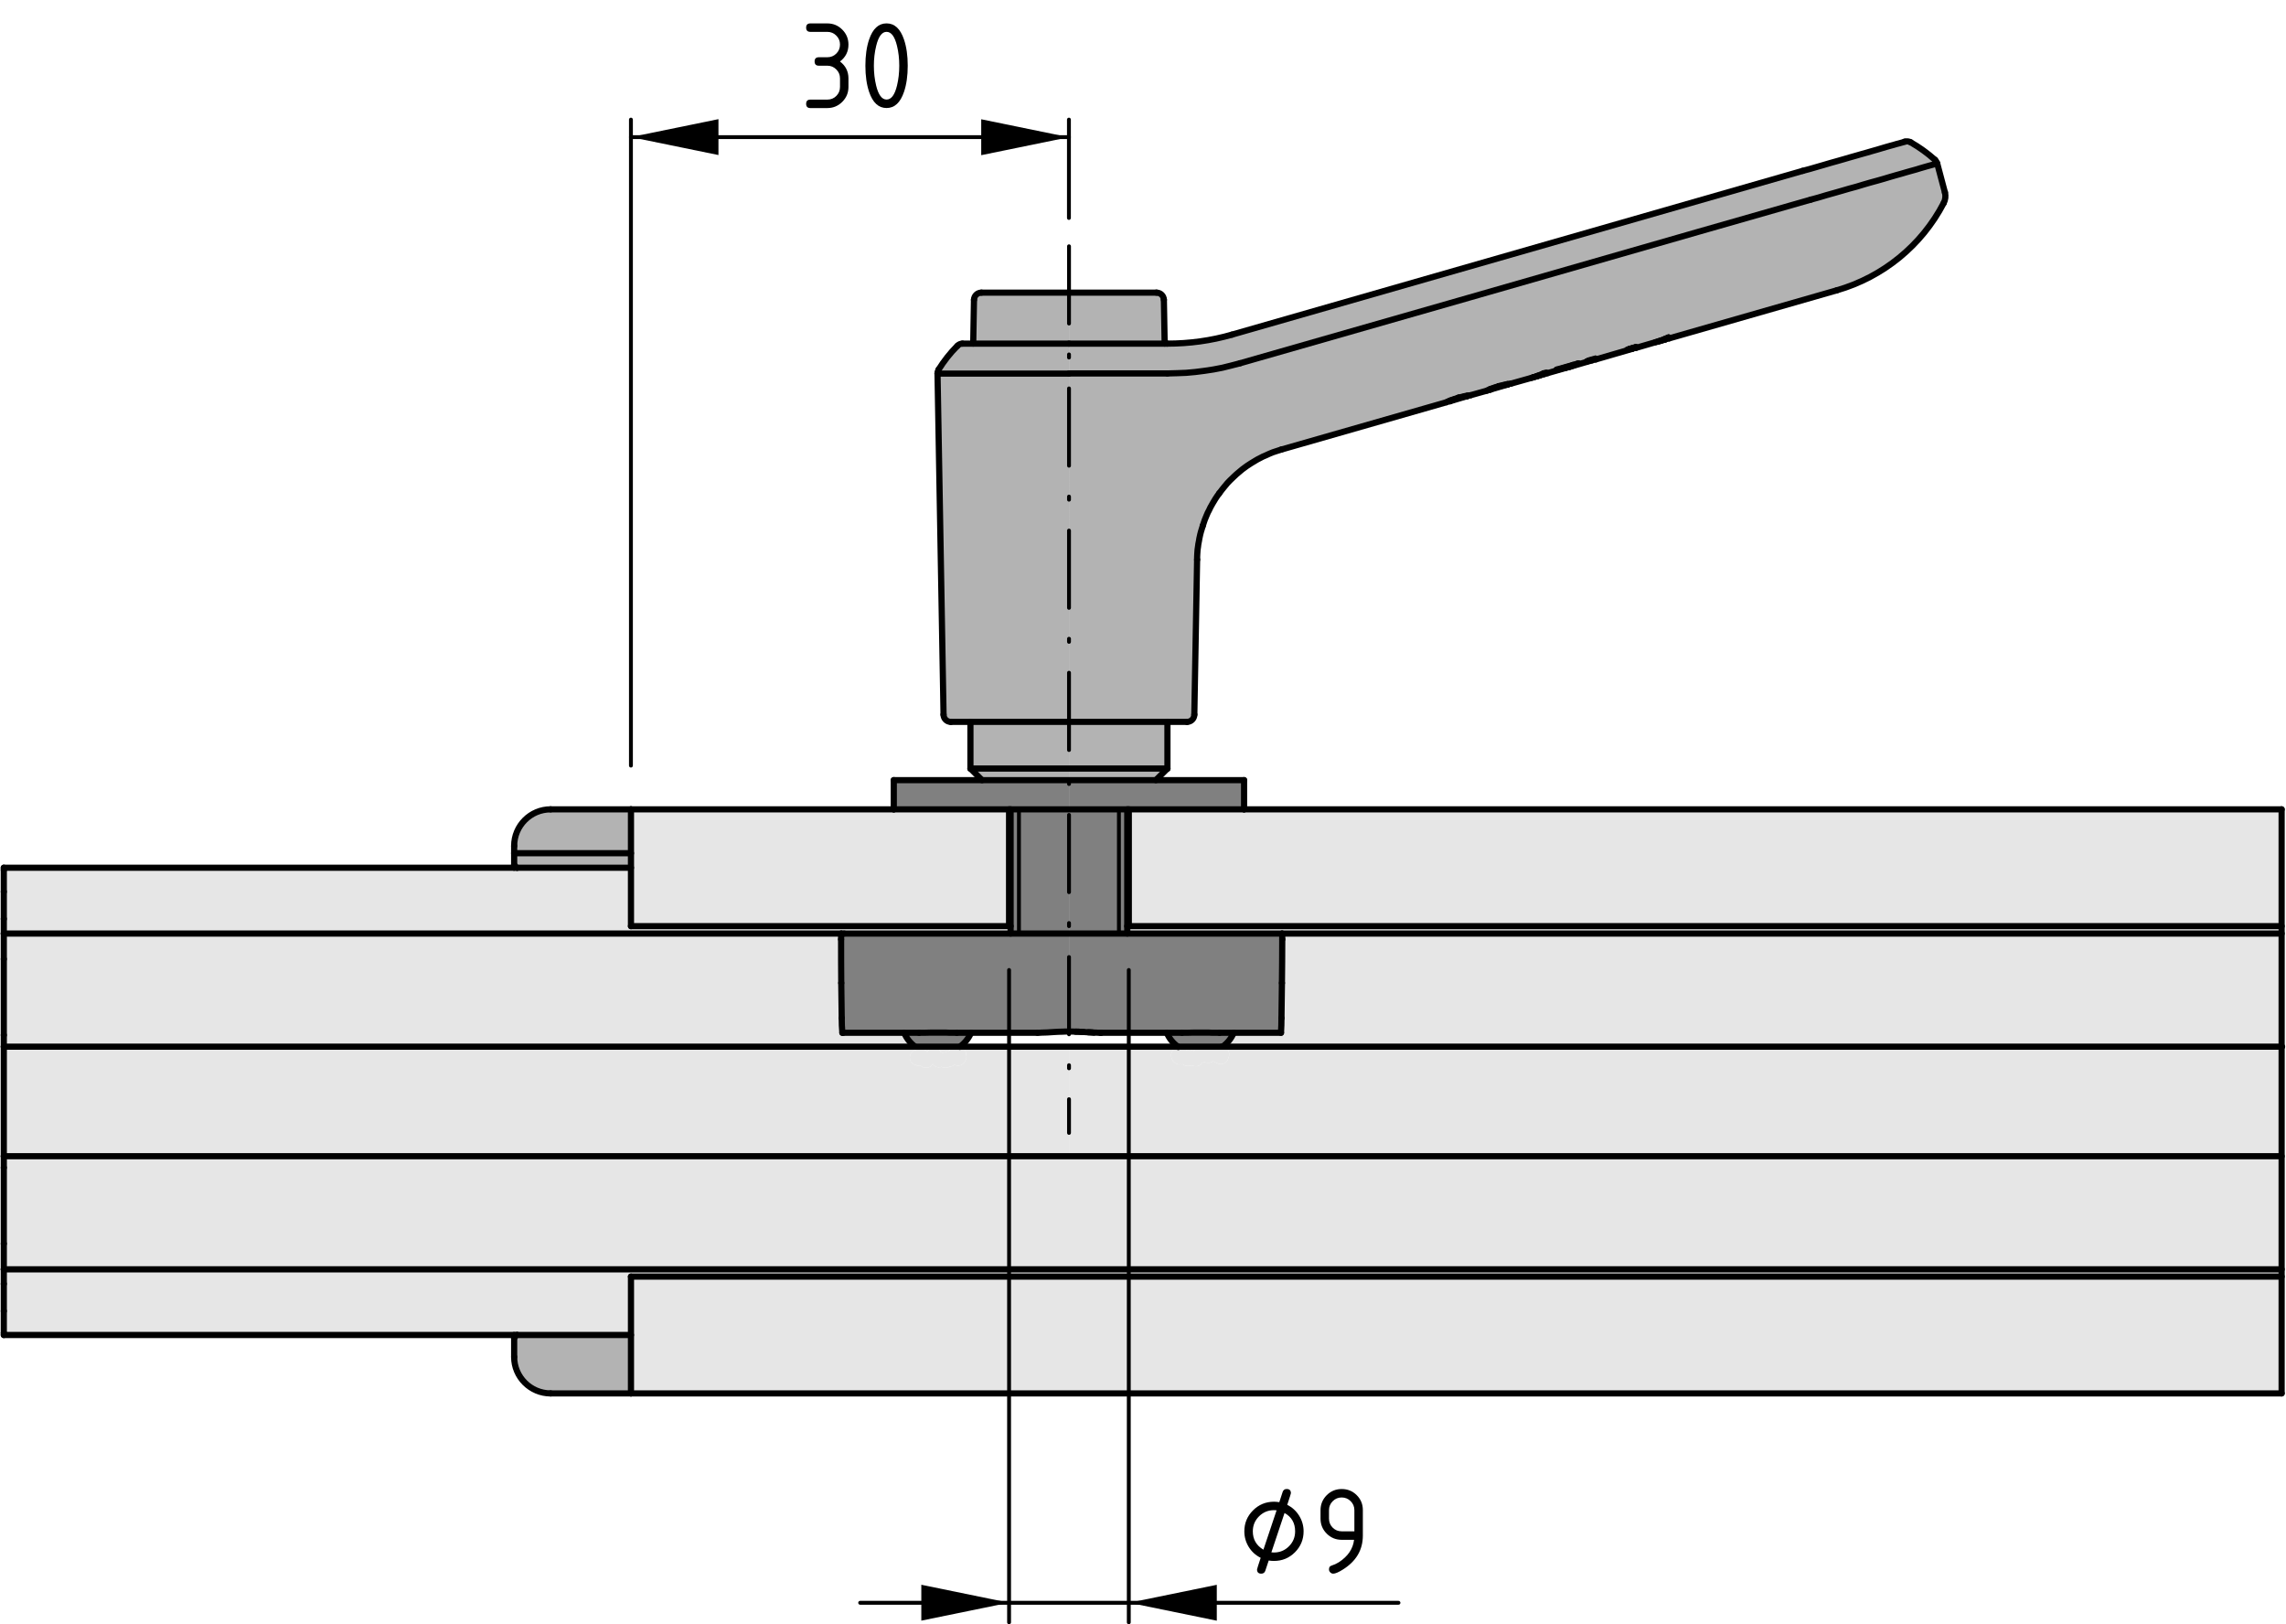 <?xml version="1.0" encoding="utf-8"?>
<!-- Generator: Adobe Illustrator 23.0.2, SVG Export Plug-In . SVG Version: 6.00 Build 0)  -->
<svg version="1.1" id="Ebene_1" xmlns="http://www.w3.org/2000/svg" xmlns:xlink="http://www.w3.org/1999/xlink" x="0px" y="0px"
	 viewBox="0 0 147.949 105.119" style="enable-background:new 0 0 147.949 105.119;" xml:space="preserve">
<style type="text/css">
	.st0{fill:#E6E6E6;}
	.st1{fill:#B3B3B3;}
	.st2{fill:#808080;}
	.st3{fill:none;stroke:#000000;stroke-width:0.4;stroke-linecap:round;stroke-linejoin:round;stroke-miterlimit:10;}
	
		.st4{fill:none;stroke:#000000;stroke-width:0.25;stroke-linecap:round;stroke-linejoin:round;stroke-miterlimit:10;stroke-dasharray:5,2,0.2,2;}
	.st5{fill:none;stroke:#000000;stroke-width:0.25;stroke-linecap:round;stroke-linejoin:round;stroke-miterlimit:10;}
	.st6{enable-background:new    ;}
</style>
<g id="Kontur">
	<g id="ARC_29_">
		<g id="XMLID_1_">
			<g>
				<path class="st0" d="M77.946,68.719c0.07,0.05,0.15,0.06,0.25,0.06
					c0.13,0,0.23-0.04,0.31-0.1c0.06,0.05,0.13,0.07,0.21,0.09
					c0.07,0.06,0.17,0.1,0.3,0.1c0.26,0,0.42-0.17,0.47-0.36
					c0.16-0.29,0.04-0.73-0.36-0.77h0.01h68.53v7.09H69.186v-1.51v-5.58
					h7.02h0.02h0.01c0.01,0.01,0.01,0.01,0.02,0.02
					c-0.12,0.01-0.21,0.07-0.28,0.15c-0.2,0.16-0.23,0.45-0.11,0.67
					c0.02,0.06,0.06,0.11,0.11,0.15c0.01,0.01,0.02,0.02,0.03,0.03
					c0.08,0.08,0.19,0.13,0.33,0.13c0.03,0,0.05-0.01,0.07-0.01
					c0.02,0,0.04,0.01,0.07,0.01s0.04-0.01,0.06-0.01h0.01
					c0.08,0.07,0.18,0.11,0.31,0.11c0.05,0,0.09-0.01,0.13-0.02
					c0.04,0.01,0.08,0.02,0.13,0.02c0.04,0,0.07,0,0.1-0.01h0.01
					c0.06,0.02,0.1,0.03,0.17,0.03c0.19,0,0.32-0.09,0.4-0.22
					C77.856,68.769,77.906,68.749,77.946,68.719z"/>
				<path class="st0" d="M69.186,67.739v5.58v1.51H0.246v-7.09h58.98h0.01
					c0.07,0.06,0.15,0.11,0.23,0.16c-0.03,0-0.07,0.01-0.1,0.02
					c-0.01,0.01-0.03,0.01-0.05,0.01c-0.01,0.01-0.03,0.01-0.04,0.02
					c-0.52,0.09-0.53,0.91,0.01,0.98c0.01,0,0.01,0.01,0.02,0.01
					c0.06,0.04,0.14,0.05,0.23,0.05c0.01,0.01,0.03,0,0.04,0
					c0.01,0,0.01,0,0.02,0c0.01,0.01,0.03,0.02,0.04,0.02
					c0.08,0.06,0.17,0.1,0.3,0.1c0.22,0,0.36-0.12,0.43-0.27
					c0.08,0.14,0.2,0.24,0.4,0.24c0.06,0,0.12-0.01,0.17-0.03
					c0.07,0.04,0.15,0.06,0.25,0.06c0.11,0,0.2-0.02,0.27-0.08h0.01
					c0.13,0,0.23-0.05,0.3-0.11h0.01c0.07,0.03,0.14,0.05,0.23,0.05
					c0.16,0,0.28-0.06,0.36-0.16c0.02-0.01,0.03-0.03,0.03-0.04
					c0.01-0.01,0.01-0.01,0.02-0.02v-0.01c0.01,0,0.01-0.01,0.01-0.01
					v-0.01c0.04-0.04,0.07-0.09,0.09-0.14
					c0.04-0.1,0.04-0.21,0.01-0.32c0.01-0.24-0.13-0.48-0.41-0.51
					l0.01-0.01h0.03H69.186z"/>
				<polygon class="st0" points="147.666,74.829 147.666,82.149 0.246,82.149 0.246,80.489 
					0.246,75.569 0.246,74.829 69.186,74.829 				"/>
				<polygon class="st0" points="0.246,82.149 147.666,82.149 147.666,82.619 40.836,82.619 
					40.836,86.399 33.466,86.399 33.276,86.399 0.246,86.399 0.246,86.269 
					0.246,84.849 0.246,83.089 				"/>
				<polygon class="st0" points="147.666,82.619 147.666,90.179 40.836,90.179 40.836,86.399 
					40.836,82.619 				"/>
				<path class="st0" d="M77.946,68.719c-0.04,0.03-0.09,0.05-0.15,0.07
					c-0.08,0.13-0.21,0.22-0.4,0.22c-0.07,0-0.11-0.01-0.17-0.03
					h-0.01c-0.03,0.01-0.06,0.01-0.1,0.01
					c-0.05,0-0.09-0.01-0.13-0.02c-0.04,0.01-0.08,0.02-0.13,0.02
					c-0.13,0-0.23-0.04-0.31-0.11H76.536c-0.02,0-0.03,0.01-0.06,0.01
					s-0.05-0.01-0.07-0.01c-0.02,0-0.04,0.01-0.07,0.01
					c-0.14,0-0.25-0.05-0.33-0.13c-0.01-0.01-0.02-0.02-0.03-0.03
					c-0.05-0.04-0.09-0.09-0.11-0.15c-0.12-0.22-0.09-0.51,0.11-0.67
					c0.07-0.08,0.16-0.14,0.28-0.15c0.02-0.01,0.05-0.01,0.08-0.01
					c0.08,0,0.14,0.01,0.2,0.04c0.04,0.02,0.08,0.04,0.11,0.07
					c0.01,0,0.02,0.02,0.02,0.02c0.01,0,0.02,0,0.02,0.01
					c0.05,0.03,0.08,0.06,0.11,0.11h0.01c0.01,0,0.03-0.01,0.05-0.01
					c0.05,0,0.09,0.01,0.13,0.02c0.04-0.01,0.08-0.02,0.13-0.02
					c0.05,0,0.11,0.01,0.15,0.02c0.08-0.12,0.21-0.2,0.39-0.2
					c0.1,0,0.18,0.02,0.25,0.06c0.07-0.05,0.17-0.09,0.29-0.09
					c0.13,0,0.24,0.04,0.32,0.11c0.08-0.06,0.18-0.1,0.31-0.1
					c0.01,0,0.01,0,0.02,0c0.01,0,0.01-0.01,0.02-0.01
					c0.06-0.02,0.13-0.04,0.21-0.04h0.05
					c0.4,0.04,0.52,0.48,0.36,0.77c-0.05,0.19-0.21,0.36-0.47,0.36
					c-0.13,0-0.23-0.04-0.3-0.1c-0.08-0.02-0.15-0.04-0.21-0.09
					c-0.08,0.06-0.18,0.1-0.31,0.1
					C78.096,68.779,78.016,68.769,77.946,68.719z"/>
				<path class="st0" d="M78.196,67.779c-0.12,0-0.22,0.04-0.29,0.09
					c-0.07-0.04-0.15-0.06-0.25-0.06c-0.18,0-0.31,0.08-0.39,0.2
					c-0.04-0.01-0.1-0.02-0.15-0.02c-0.05,0-0.09,0.01-0.13,0.02
					c-0.04-0.01-0.08-0.02-0.13-0.02c-0.02,0-0.04,0.01-0.05,0.01
					h-0.01c-0.03-0.05-0.06-0.08-0.11-0.11
					c0-0.01-0.01-0.01-0.02-0.01c0,0-0.01-0.02-0.02-0.02
					c-0.03-0.03-0.07-0.06-0.11-0.07c-0.06-0.03-0.12-0.04-0.2-0.04
					c-0.03,0-0.06,0-0.08,0.01c-0.01-0.01-0.01-0.01-0.02-0.02h2.84
					c-0.08,0-0.15,0.02-0.21,0.04c-0.01,0-0.01,0.01-0.02,0.01
					c-0.01,0-0.01,0-0.02,0c-0.13,0-0.23,0.04-0.31,0.1
					C78.436,67.819,78.326,67.779,78.196,67.779z"/>
				<path class="st0" d="M59.626,67.899c0.18,0,0.31,0.08,0.39,0.19
					c0.08-0.16,0.2-0.28,0.43-0.28s0.37,0.12,0.44,0.28
					c0.04,0.01,0.08,0.03,0.11,0.05c0.06-0.02,0.11-0.03,0.18-0.03
					h0.01c0.07-0.05,0.13-0.06,0.23-0.07
					c0.07-0.13,0.2-0.24,0.4-0.25c0.06-0.03,0.14-0.05,0.23-0.05
					c0.03,0,0.05,0,0.07,0.01c0.28,0.03,0.42,0.27,0.41,0.51
					c0.03,0.11,0.03,0.22-0.01,0.32c-0.02,0.05-0.05,0.1-0.09,0.14
					v0.01c0,0,0,0.01-0.01,0.01v0.01c-0.01,0.01-0.01,0.01-0.02,0.02
					c0,0.01-0.01,0.03-0.03,0.04c-0.08,0.1-0.2,0.16-0.36,0.16
					c-0.09,0-0.16-0.02-0.23-0.05h-0.01
					c-0.07,0.06-0.17,0.11-0.3,0.11h-0.01
					c-0.07,0.06-0.16,0.08-0.27,0.08c-0.1,0-0.18-0.02-0.25-0.06
					c-0.05,0.02-0.11,0.03-0.17,0.03c-0.2,0-0.32-0.1-0.4-0.24
					c-0.07,0.15-0.21,0.27-0.43,0.27c-0.13,0-0.22-0.04-0.3-0.1
					c-0.01,0-0.03-0.01-0.04-0.02c-0.01,0-0.01,0-0.02,0
					c-0.01,0-0.03,0.01-0.04,0c-0.09,0-0.17-0.01-0.23-0.05
					c-0.01,0-0.01-0.01-0.02-0.01c-0.54-0.07-0.53-0.89-0.01-0.98
					c0.01-0.01,0.03-0.01,0.04-0.02c0.02,0,0.04,0,0.05-0.01
					c0.03-0.01,0.07-0.02,0.1-0.02h0.01c0.03,0,0.06,0.01,0.09,0.01
					C59.586,67.909,59.606,67.899,59.626,67.899z"/>
				<polygon class="st0" points="147.666,52.379 147.666,59.939 73.056,59.939 73.056,52.379 
					80.516,52.379 				"/>
				<path class="st1" d="M103.046,23.289v0.03l-1.45,0.42
					c0.19-0.06,0.37-0.13,0.55-0.22l-0.34,0.1l-1.05,0.3v0.03
					l1.05-0.31l-0.31,0.13l-0.03,0.01h-0.01l-0.11,0.03l-1.19,0.34
					c-0.07,0.02-0.14,0.04-0.21,0.06c-0.06,0.02-0.11,0.04-0.16,0.05
					c-0.02,0.01-0.05,0.01-0.08,0.02c-0.01,0.01-0.03,0.01-0.05,0.02
					c-0.05,0.02-0.1,0.03-0.16,0.04c0.2-0.06,0.39-0.13,0.57-0.21
					l-0.16,0.03c-0.15,0.07-0.29,0.13-0.44,0.18
					c-0.04,0.02-0.09,0.03-0.13,0.05c-0.03,0.01-0.05,0.01-0.08,0.02
					c-0.01,0.01-0.01,0.01-0.02,0.01l-0.1,0.03l-1.35,0.38h-0.01
					c-0.01,0-0.03,0-0.04,0.01c-0.02,0-0.04,0-0.06,0
					c-0.02,0.01-0.05,0.01-0.08,0.01c-0.05,0.01-0.09,0.02-0.14,0.03
					c-0.07,0.02-0.14,0.03-0.21,0.05c-0.08,0.02-0.15,0.04-0.23,0.06
					h-0.01c-0.05,0.02-0.1,0.03-0.15,0.05
					c-0.07,0.02-0.14,0.04-0.21,0.07c-0.07,0.02-0.13,0.04-0.19,0.07
					h-0.01c-0.04,0.02-0.07,0.03-0.11,0.05
					c-0.03,0.01-0.05,0.02-0.07,0.04c-0.01,0-0.01,0-0.02,0.01
					l-1.07,0.3c-0.01,0-0.01,0-0.02,0c-0.01,0-0.02,0.01-0.04,0.01
					c-0.02,0-0.04,0-0.05,0c-0.03,0.01-0.06,0.01-0.08,0.01
					c-0.01,0-0.01,0-0.02,0.01c-0.04,0-0.09,0.01-0.13,0.02
					c-0.07,0.02-0.14,0.03-0.21,0.05c-0.08,0.02-0.15,0.04-0.23,0.06
					h-0.01c-0.05,0.02-0.09,0.03-0.14,0.05
					c-0.07,0.02-0.15,0.04-0.22,0.07c-0.06,0.02-0.13,0.04-0.19,0.07
					c-0.04,0.02-0.08,0.03-0.12,0.05c-0.02,0.01-0.05,0.02-0.07,0.04
					c0,0-0.01,0-0.02,0.01l-10.68,3.06h-0.01
					c-0.19,0.06-0.36,0.12-0.55,0.18c-0.16,0.06-0.31,0.13-0.46,0.2
					c-0.13,0.05-0.26,0.11-0.38,0.18c-0.11,0.05-0.21,0.11-0.31,0.17
					c-0.09,0.05-0.18,0.11-0.28,0.17c-0.08,0.05-0.17,0.11-0.26,0.17
					c-0.05,0.04-0.1,0.07-0.15,0.11c-0.05,0.04-0.1,0.08-0.15,0.11
					c-0.04,0.04-0.09,0.07-0.13,0.11c-0.04,0.03-0.08,0.07-0.12,0.1
					c-0.05,0.04-0.09,0.07-0.13,0.11c-0.06,0.06-0.12,0.11-0.18,0.17
					c-0.08,0.07-0.16,0.15-0.24,0.23c-0.11,0.11-0.22,0.23-0.32,0.36
					c-0.13,0.15-0.25,0.31-0.37,0.47c-0.09,0.12-0.17,0.23-0.25,0.36
					c-0.06,0.1-0.12,0.2-0.18,0.3c-0.05,0.08-0.09,0.17-0.14,0.25
					c-0.03,0.06-0.06,0.13-0.09,0.19c-0.03,0.05-0.05,0.1-0.08,0.15
					c-0.03,0.07-0.06,0.14-0.09,0.21c-0.04,0.09-0.07,0.18-0.11,0.27
					c-0.04,0.12-0.08,0.24-0.12,0.36c-0.04,0.13-0.08,0.26-0.12,0.39
					c-0.03,0.11-0.06,0.22-0.08,0.33c-0.02,0.09-0.04,0.18-0.05,0.27
					c-0.02,0.07-0.03,0.13-0.04,0.2c-0.01,0.05-0.01,0.11-0.02,0.16
					c-0.01,0.07-0.02,0.14-0.03,0.21c-0.01,0.1-0.01,0.19-0.02,0.29
					c-0.01,0.12-0.01,0.24-0.01,0.35l-0.18,10.03
					c0,0.26-0.21,0.47-0.47,0.47h-1.27h-6.37V24.179v-0.01h6.37
					c0.4-0.01,0.81-0.02,1.21-0.04c0.39-0.03,0.79-0.07,1.19-0.13
					c0.39-0.05,0.78-0.12,1.16-0.2c0.38-0.09,0.76-0.19,1.14-0.29
					l14.84-4.25l14.83-4.26l7.27-2.08l0.51-0.14l0.5-0.15l0.5-0.14
					l0.49-0.14l0.48-0.14l0.48-0.13l0.46-0.14l0.45-0.13l0.44-0.12
					l0.42-0.12l0.4-0.12l0.38-0.11l0.36-0.1l0.34-0.1l0.32-0.09
					l0.29-0.08l0.26-0.08l0.24-0.07l0.21-0.06l0.18-0.05l0.15-0.04
					l0.13-0.04l0.09-0.02l0.06-0.02c0,0,0.03-0.01,0.04-0.01l0.5,1.88
					c0.06,0.23,0.03,0.47-0.08,0.68c-1.43,2.75-3.93,4.79-6.92,5.65
					l-10.88,3.12v-0.06v-0.01l-0.04,0.01l-0.04,0.02l-0.13,0.05l-0.25,0.1
					l-0.4,0.13l-1.27,0.37v-0.06l-0.2,0.06l-0.21,0.06l-0.14,0.06
					l0.35-0.1v0.03l-2.41,0.7v-0.06l-0.21,0.06l-0.21,0.06
					l-0.13,0.06L103.046,23.289z"/>
				<path class="st0" d="M82.986,60.789c0-0.12,0-0.25-0.01-0.37h64.69v7.32H79.136
					c0.32-0.25,0.55-0.53,0.71-0.9h3.06
					c0.02-0.32,0.03-0.63,0.03-0.95l0.03-2.27
					C82.976,62.679,82.986,61.739,82.986,60.789z"/>
				<polygon class="st2" points="80.516,50.489 80.516,52.379 73.056,52.379 72.956,52.379 
					72.416,52.379 69.186,52.379 69.186,50.489 74.806,50.489 				"/>
				<path class="st2" d="M75.516,66.839h-4.25h-0.05c-0.1,0-0.19,0-0.29-0.01
					c-0.05,0-0.09,0-0.14,0c-0.07-0.01-0.14-0.01-0.2-0.02
					c-0.05,0-0.09,0-0.14,0c-0.11-0.01-0.22-0.01-0.33-0.02
					s-0.22-0.01-0.33-0.02c-0.06,0-0.11,0-0.17,0
					c-0.14-0.01-0.29-0.01-0.43-0.01v-6.34h3.23h0.54h10.02
					c0.01,0.12,0.01,0.25,0.01,0.37c0,0.95-0.01,1.89-0.02,2.83
					l-0.03,2.27c0,0.32-0.01,0.63-0.03,0.95h-3.06h-0.92
					c-0.03,0-0.07,0-0.1,0c-0.13,0-0.25,0-0.38,0
					c-0.13-0.01-0.26-0.01-0.39-0.01c-0.13,0-0.27,0-0.41,0
					c-0.13,0-0.26,0-0.39,0c-0.14,0-0.27,0.01-0.4,0.01
					c-0.12,0-0.24,0-0.36,0H75.516z"/>
				<path class="st2" d="M79.076,67.739h-2.84h-0.01
					c-0.31-0.24-0.55-0.52-0.71-0.9h0.98c0.12,0,0.24,0,0.36,0
					c0.13,0,0.26-0.01,0.4-0.01c0.13,0,0.26,0,0.39,0c0.14,0,0.28,0,0.41,0
					c0.13,0,0.26,0,0.39,0.01c0.13,0,0.25,0,0.38,0c0.03,0,0.07,0,0.1,0h0.92
					c-0.16,0.37-0.39,0.65-0.71,0.9h-0.01H79.076z"/>
				<rect x="69.186" y="46.719" class="st1" width="6.37" height="3.02"/>
				<polygon class="st1" points="75.556,49.739 74.806,50.489 69.186,50.489 69.186,49.739 				"/>
				<path class="st1" d="M79.726,21.659l36.94-10.6l0.45-0.12l0.45-0.13
					l0.45-0.13l0.44-0.13l0.43-0.12l0.42-0.12l0.41-0.12l0.39-0.11
					l0.38-0.11l0.36-0.1l0.34-0.1l0.32-0.09l0.3-0.09l0.27-0.08
					l0.25-0.07l0.22-0.06l0.2-0.06l0.16-0.04l0.14-0.04l0.11-0.03
					l0.07-0.03l0.05-0.01h0.01c0.13-0.04,0.26-0.02,0.37,0.04
					c0.56,0.32,1.09,0.7,1.58,1.14c0.06,0.06,0.11,0.14,0.14,0.23
					c-0.01,0-0.04,0.01-0.04,0.01l-0.06,0.02l-0.09,0.02l-0.13,0.04
					l-0.15,0.04l-0.18,0.05l-0.21,0.06l-0.24,0.07l-0.26,0.08l-0.29,0.08
					l-0.32,0.09l-0.34,0.1l-0.36,0.1l-0.38,0.11l-0.4,0.12
					l-0.42,0.12l-0.44,0.12l-0.45,0.13l-0.46,0.14l-0.48,0.13
					l-0.48,0.14l-0.49,0.14l-0.5,0.14l-0.5,0.15l-0.51,0.14l-7.27,2.08
					l-14.83,4.26l-14.84,4.25c-0.38,0.1-0.76,0.2-1.14,0.29
					c-0.38,0.08-0.77,0.15-1.16,0.2c-0.4,0.06-0.8,0.1-1.19,0.13
					c-0.4,0.02-0.81,0.03-1.21,0.04h-6.37v-1.93h6.19h0.18
					C76.966,22.239,78.376,22.049,79.726,21.659z"/>
				<path class="st1" d="M75.326,19.399l0.05,2.84h-6.19V18.939h5.66
					C75.106,18.939,75.316,19.139,75.326,19.399z"/>
				<polygon class="st0" points="72.956,59.939 73.056,59.939 147.666,59.939 147.666,60.419 
					82.976,60.419 72.956,60.419 				"/>
				<polygon class="st2" points="72.416,52.379 72.956,52.379 72.956,59.939 72.956,60.419 
					72.416,60.419 				"/>
				<rect x="69.186" y="52.379" class="st2" width="3.23" height="8.04"/>
				<rect x="65.946" y="52.379" class="st2" width="3.24" height="8.04"/>
				<polygon class="st1" points="69.186,49.739 69.186,50.489 63.556,50.489 62.806,49.739 				"/>
				<rect x="62.806" y="46.719" class="st1" width="6.38" height="3.02"/>
				<path class="st1" d="M69.186,24.179v22.54h-6.38H61.536
					c-0.26,0-0.47-0.21-0.47-0.47l-0.39-22.07H69.186z"/>
				<polygon class="st2" points="65.406,52.379 65.946,52.379 65.946,60.419 65.406,60.419 
					65.406,59.939 				"/>
				<polygon class="st0" points="65.306,52.379 65.306,59.939 40.836,59.939 40.836,56.159 
					40.836,55.219 40.836,52.379 57.846,52.379 				"/>
				<polygon class="st2" points="63.556,50.489 69.186,50.489 69.186,52.379 65.946,52.379 
					65.406,52.379 65.306,52.379 57.846,52.379 57.846,50.489 				"/>
				<path class="st1" d="M63.036,19.399c0.01-0.26,0.22-0.46,0.48-0.46h5.67v3.3
					h-6.2L63.036,19.399z"/>
				<path class="st0" d="M62.126,67.739l-0.01,0.01
					c-0.02-0.01-0.04-0.01-0.07-0.01H62.126z"/>
				<path class="st1" d="M69.186,24.179h-8.51v-0.01c0-0.1,0.03-0.18,0.07-0.25
					c0.35-0.56,0.75-1.07,1.21-1.53c0.09-0.1,0.21-0.15,0.33-0.15
					h0.7h6.2v1.93V24.179z"/>
				<path class="st0" d="M60.016,68.089c-0.08-0.11-0.21-0.19-0.39-0.19
					c-0.02,0-0.04,0.01-0.06,0.01c-0.03,0-0.06-0.01-0.09-0.01h-0.01
					c-0.08-0.05-0.16-0.1-0.23-0.16h2.81
					c-0.09,0-0.17,0.02-0.23,0.05c-0.2,0.01-0.33,0.12-0.4,0.25
					c-0.1,0.01-0.16,0.02-0.23,0.07h-0.01
					c-0.07,0-0.12,0.01-0.18,0.03c-0.03-0.02-0.07-0.04-0.11-0.05
					c-0.07-0.16-0.21-0.28-0.44-0.28S60.096,67.929,60.016,68.089z"/>
				<path class="st2" d="M62.046,67.739h-2.81h-0.01
					c-0.31-0.23-0.55-0.53-0.71-0.9h0.97c0.12,0,0.24,0,0.36,0
					c0.13,0,0.27-0.01,0.4-0.01c0.13,0,0.26,0,0.4,0
					c0.13,0,0.27,0,0.41,0c0.13,0,0.26,0,0.38,0.01c0.13,0,0.26,0,0.38,0
					c0.04,0,0.07,0,0.11,0h0.92c-0.16,0.37-0.41,0.67-0.72,0.9H62.046z"/>
				<path class="st2" d="M59.486,66.839h-0.97h-3.95h-0.05
					c-0.03-0.32-0.04-0.63-0.04-0.95l-0.03-2.27
					c-0.01-0.94-0.01-1.88-0.01-2.83c0-0.12,0-0.25,0-0.37h0.03h0.17h10.77
					h0.54h3.24v6.34c-0.01,0-0.01,0-0.02,0c-0.14,0-0.28,0-0.42,0.01
					c-0.17,0-0.34,0.01-0.51,0.02c-0.16,0.01-0.31,0.02-0.47,0.03
					c-0.11,0-0.22,0.01-0.33,0.01c-0.1,0.01-0.2,0.01-0.29,0.01
					h-4.3h-0.92c-0.04,0-0.07,0-0.11,0c-0.12,0-0.25,0-0.38,0
					c-0.12-0.01-0.25-0.01-0.38-0.01c-0.14,0-0.28,0-0.41,0
					c-0.14,0-0.27,0-0.4,0c-0.13,0-0.27,0.01-0.4,0.01
					C59.726,66.839,59.606,66.839,59.486,66.839z"/>
				<path class="st0" d="M59.226,67.739H0.246v-0.75v-4.92v-1.65h54.19c0,0.12,0,0.25,0,0.37
					c0,0.95,0,1.89,0.01,2.83l0.03,2.27c0,0.32,0.01,0.63,0.04,0.95
					h0.05h3.95C58.676,67.209,58.916,67.509,59.226,67.739z"/>
				<path class="st1" d="M35.636,90.179c-1.3,0-2.36-1.06-2.36-2.36v-1.23
					c0-0.11,0.08-0.19,0.19-0.19h7.37v3.78H35.636z"/>
				<polygon class="st0" points="40.836,59.939 65.306,59.939 65.406,59.939 65.406,60.419 
					54.636,60.419 54.466,60.419 54.436,60.419 0.246,60.419 0.246,59.469 
					0.246,57.709 0.246,56.299 0.246,56.159 33.276,56.159 33.466,56.159 
					40.836,56.159 				"/>
				<path class="st1" d="M33.276,55.219h7.56v0.94h-7.37
					c-0.11,0-0.19-0.08-0.19-0.18V55.219z"/>
				<path class="st1" d="M40.836,55.219h-7.56v-0.47c0-1.31,1.06-2.37,2.36-2.37
					h5.2V55.219z"/>
			</g>
			<g>
				<line class="st3" x1="62.806" y1="49.739" x2="63.556" y2="50.489"/>
				<line class="st3" x1="74.806" y1="50.489" x2="75.556" y2="49.739"/>
				<line class="st3" x1="75.556" y1="49.739" x2="75.556" y2="46.719"/>
				<line class="st3" x1="62.806" y1="46.719" x2="62.806" y2="49.739"/>
				<line class="st3" x1="75.376" y1="22.239" x2="75.326" y2="19.399"/>
				<line class="st3" x1="63.036" y1="19.399" x2="62.986" y2="22.239"/>
				<path class="st3" d="M75.326,19.399c-0.01-0.26-0.22-0.46-0.48-0.46"/>
				<path class="st3" d="M63.516,18.939c-0.26,0-0.47,0.2-0.48,0.46"/>
				<polyline class="st3" points="74.846,18.939 69.186,18.939 63.516,18.939 				"/>
				<line class="st3" x1="125.876" y1="12.459" x2="125.376" y2="10.579"/>
				<path class="st3" d="M125.376,10.579c-0.03-0.09-0.08-0.17-0.14-0.23"/>
				<line class="st3" x1="60.676" y1="24.179" x2="61.066" y2="46.249"/>
				<line class="st3" x1="77.296" y1="46.249" x2="77.476" y2="36.219"/>
				<path class="st3" d="M60.746,23.919c-0.04,0.07-0.07,0.15-0.07,0.25v0.01"/>
				<path class="st3" d="M125.796,13.139c0.11-0.21,0.14-0.45,0.08-0.68"/>
				<path class="st3" d="M125.236,10.349c-0.49-0.44-1.02-0.82-1.58-1.14"/>
				<path class="st3" d="M61.956,22.389c-0.46,0.46-0.86,0.97-1.21,1.53"/>
				<path class="st3" d="M78.906,31.929c0.12-0.16,0.24-0.32,0.37-0.47
					c0.1-0.13,0.21-0.25,0.32-0.36c0.08-0.08,0.16-0.16,0.24-0.23
					c0.06-0.06,0.12-0.11,0.18-0.17c0.04-0.04,0.08-0.07,0.13-0.11
					c0.04-0.03,0.08-0.07,0.12-0.1c0.04-0.04,0.09-0.07,0.13-0.11
					c0.05-0.03,0.1-0.07,0.15-0.11c0.05-0.04,0.1-0.07,0.15-0.11
					c0.09-0.06,0.18-0.12,0.26-0.17c0.1-0.06,0.19-0.12,0.28-0.17
					c0.1-0.06,0.2-0.12,0.31-0.17c0.12-0.07,0.25-0.13,0.38-0.18
					c0.15-0.07,0.3-0.14,0.46-0.2c0.19-0.06,0.36-0.12,0.55-0.18"/>
				<path class="st3" d="M77.846,34.019c0.04-0.12,0.08-0.24,0.12-0.36
					c0.04-0.09,0.07-0.18,0.11-0.27c0.03-0.07,0.06-0.14,0.09-0.21
					c0.03-0.05,0.05-0.1,0.08-0.15c0.03-0.06,0.06-0.13,0.09-0.19
					c0.05-0.08,0.09-0.17,0.14-0.25c0.06-0.1,0.12-0.2,0.18-0.3
					c0.08-0.13,0.16-0.24,0.25-0.36"/>
				<path class="st3" d="M77.476,36.219c0-0.11,0-0.23,0.01-0.35
					c0.01-0.1,0.01-0.19,0.02-0.29c0.01-0.07,0.02-0.14,0.03-0.21
					c0.01-0.05,0.01-0.11,0.02-0.16c0.01-0.07,0.02-0.13,0.04-0.2
					c0.01-0.09,0.03-0.18,0.05-0.27c0.02-0.11,0.05-0.22,0.08-0.33
					c0.04-0.13,0.08-0.26,0.12-0.39"/>
				<line class="st3" x1="107.996" y1="21.909" x2="118.876" y2="18.789"/>
				<line class="st3" x1="105.866" y1="22.519" x2="107.136" y2="22.149"/>
				<line class="st3" x1="103.256" y1="23.269" x2="105.666" y2="22.569"/>
				<line class="st3" x1="101.596" y1="23.739" x2="103.046" y2="23.319"/>
				<line class="st3" x1="100.156" y1="24.149" x2="101.346" y2="23.809"/>
				<line class="st3" x1="97.786" y1="24.829" x2="99.136" y2="24.449"/>
				<line class="st3" x1="95.176" y1="25.579" x2="96.246" y2="25.279"/>
				<polyline class="st3" points="82.936,29.089 82.946,29.089 93.626,26.029 				"/>
				<path class="st3" d="M118.876,18.789c2.99-0.86,5.49-2.9,6.92-5.65"/>
				<path class="st3" d="M61.066,46.249c0,0.26,0.21,0.47,0.47,0.47"/>
				<path class="st3" d="M76.826,46.719c0.26,0,0.47-0.21,0.47-0.47"/>
				<path class="st3" d="M62.286,22.239c-0.12,0-0.24,0.05-0.33,0.15"/>
				<path class="st3" d="M123.656,9.209c-0.11-0.06-0.24-0.08-0.37-0.04"/>
				<line class="st3" x1="96.466" y1="25.209" x2="97.566" y2="24.889"/>
				<line class="st3" x1="93.836" y1="25.969" x2="94.946" y2="25.639"/>
				<line class="st3" x1="107.376" y1="22.089" x2="107.786" y2="21.969"/>
				<polyline class="st3" points="65.406,52.379 65.406,59.939 65.406,60.419 				"/>
				<polyline class="st3" points="72.956,60.419 72.956,59.939 72.956,52.379 				"/>
				<line class="st3" x1="57.846" y1="50.489" x2="57.846" y2="52.379"/>
				<line class="st3" x1="80.516" y1="52.379" x2="80.516" y2="50.489"/>
				<path class="st3" d="M62.116,67.749l0.01-0.01c0.31-0.23,0.56-0.53,0.72-0.9"
					/>
				<path class="st3" d="M58.516,66.839c0.16,0.37,0.4,0.67,0.71,0.9"/>
				<polyline class="st3" points="147.666,90.179 147.666,82.619 147.666,82.149 147.666,74.829 
					147.666,67.739 147.666,60.419 147.666,59.939 147.666,52.379 				"/>
				<line class="st3" x1="40.836" y1="55.219" x2="33.276" y2="55.219"/>
				<line class="st3" x1="33.276" y1="54.749" x2="33.276" y2="55.219"/>
				<path class="st3" d="M35.636,52.379c-1.3,0-2.36,1.06-2.36,2.37"/>
				<line class="st3" x1="35.636" y1="52.379" x2="40.836" y2="52.379"/>
				<line class="st3" x1="33.276" y1="55.979" x2="33.276" y2="55.219"/>
				<path class="st3" d="M33.276,55.979c0,0.1,0.08,0.18,0.19,0.18"/>
				<line class="st3" x1="40.836" y1="56.159" x2="33.466" y2="56.159"/>
				<path class="st3" d="M33.466,86.399c-0.11,0-0.19,0.08-0.19,0.19"/>
				<line class="st3" x1="33.466" y1="86.399" x2="40.836" y2="86.399"/>
				<line class="st3" x1="33.276" y1="87.819" x2="33.276" y2="86.589"/>
				<path class="st3" d="M33.276,87.819c0,1.3,1.06,2.36,2.36,2.36"/>
				<line class="st3" x1="40.836" y1="90.179" x2="35.636" y2="90.179"/>
				<line class="st3" x1="33.276" y1="56.159" x2="33.276" y2="55.979"/>
				<line class="st3" x1="33.276" y1="86.589" x2="33.276" y2="86.399"/>
				<polyline class="st3" points="79.136,67.739 147.666,67.739 147.696,67.739 				"/>
				<line class="st3" x1="76.236" y1="67.739" x2="79.076" y2="67.739"/>
				<line class="st3" x1="76.206" y1="67.739" x2="76.226" y2="67.739"/>
				<polyline class="st3" points="0.246,67.739 59.226,67.739 59.236,67.739 62.046,67.739 
					62.126,67.739 62.156,67.739 				"/>
				<polyline class="st3" points="62.156,67.739 69.186,67.739 76.206,67.739 				"/>
				<polyline class="st3" points="0.246,74.829 69.186,74.829 147.666,74.829 				"/>
				<line class="st3" x1="0.246" y1="74.829" x2="0.246" y2="67.739"/>
				<line class="st3" x1="0.246" y1="74.829" x2="0.246" y2="75.569"/>
				<line class="st3" x1="0.246" y1="67.739" x2="0.246" y2="66.989"/>
				<line class="st3" x1="0.246" y1="84.849" x2="0.246" y2="86.269"/>
				<line class="st3" x1="0.246" y1="83.089" x2="0.246" y2="84.849"/>
				<line class="st3" x1="0.246" y1="82.149" x2="147.666" y2="82.149"/>
				<line class="st3" x1="0.246" y1="82.149" x2="0.246" y2="83.089"/>
				<polyline class="st3" points="0.246,60.419 54.436,60.419 54.466,60.419 				"/>
				<line class="st3" x1="82.976" y1="60.419" x2="147.666" y2="60.419"/>
				<line class="st3" x1="0.246" y1="60.419" x2="0.246" y2="59.469"/>
				<line class="st3" x1="0.246" y1="59.469" x2="0.246" y2="57.709"/>
				<line class="st3" x1="0.246" y1="57.709" x2="0.246" y2="56.299"/>
				<line class="st3" x1="0.246" y1="75.569" x2="0.246" y2="80.489"/>
				<line class="st3" x1="0.246" y1="66.989" x2="0.246" y2="62.069"/>
				<line class="st3" x1="0.246" y1="86.269" x2="0.246" y2="86.399"/>
				<line class="st3" x1="0.246" y1="56.299" x2="0.246" y2="56.159"/>
				<line class="st3" x1="0.246" y1="80.489" x2="0.246" y2="82.149"/>
				<line class="st3" x1="0.246" y1="62.069" x2="0.246" y2="60.419"/>
				<polyline class="st3" points="0.246,86.399 33.276,86.399 33.466,86.399 				"/>
				<polyline class="st3" points="0.246,56.159 33.276,56.159 33.466,56.159 				"/>
				<line class="st3" x1="147.666" y1="82.619" x2="40.836" y2="82.619"/>
				<line class="st3" x1="147.666" y1="90.179" x2="40.836" y2="90.179"/>
				<polyline class="st3" points="40.836,82.619 40.836,86.399 40.836,90.179 				"/>
				<line class="st3" x1="73.056" y1="59.939" x2="73.056" y2="52.379"/>
				<line class="st3" x1="80.516" y1="52.379" x2="147.666" y2="52.379"/>
				<line class="st3" x1="147.666" y1="59.939" x2="73.056" y2="59.939"/>
				<line class="st3" x1="65.306" y1="52.379" x2="65.306" y2="59.939"/>
				<line class="st3" x1="65.306" y1="59.939" x2="40.836" y2="59.939"/>
				<line class="st3" x1="40.836" y1="52.379" x2="57.846" y2="52.379"/>
				<polyline class="st3" points="40.836,52.379 40.836,55.219 40.836,56.159 40.836,59.939 				
					"/>
				<line class="st3" x1="65.406" y1="59.939" x2="65.306" y2="59.939"/>
				<line class="st3" x1="73.056" y1="59.939" x2="72.956" y2="59.939"/>
				<polyline class="st3" points="75.556,49.739 69.186,49.739 62.806,49.739 				"/>
				<line class="st3" x1="107.996" y1="21.849" x2="107.916" y2="21.869"/>
				<polyline class="st3" points="107.996,21.839 107.996,21.849 107.996,21.909 				"/>
				<line class="st3" x1="107.956" y1="21.849" x2="107.996" y2="21.839"/>
				<polyline class="st3" points="107.136,22.149 107.536,22.019 107.786,21.919 107.916,21.869 
					107.956,21.849 				"/>
				<path class="st3" d="M101.496,23.769c0.02-0.01,0.05-0.01,0.07-0.02
					c0.01,0,0.02-0.01,0.03-0.01c0.19-0.06,0.37-0.13,0.55-0.22"/>
				<polyline class="st3" points="100.756,23.919 101.806,23.619 102.146,23.519 				"/>
				<line class="st3" x1="100.756" y1="23.949" x2="100.756" y2="23.919"/>
				<line class="st3" x1="101.806" y1="23.639" x2="100.756" y2="23.949"/>
				<polyline class="st3" points="101.346,23.809 101.456,23.779 101.466,23.779 101.496,23.769 
					101.806,23.639 				"/>
				<path class="st3" d="M93.626,26.029c0.01-0.01,0.02-0.01,0.02-0.01
					c0.02-0.02,0.05-0.03,0.07-0.04c0.04-0.02,0.08-0.03,0.12-0.05
					c0.06-0.03,0.13-0.05,0.19-0.07c0.07-0.03,0.15-0.05,0.22-0.07
					c0.05-0.02,0.09-0.03,0.14-0.05"/>
				<path class="st3" d="M94.386,25.739h0.01c0.08-0.02,0.15-0.04,0.23-0.06
					c0.07-0.02,0.14-0.03,0.21-0.05c0.04-0.01,0.09-0.02,0.13-0.02
					c0.01-0.01,0.01-0.01,0.02-0.01c0.02,0,0.05,0,0.08-0.01
					c0.01,0,0.03,0,0.05,0c0.02,0,0.03-0.01,0.04-0.01
					c0.01,0,0.01,0,0.02,0"/>
				<path class="st3" d="M96.246,25.279c0.01-0.01,0.01-0.01,0.02-0.01
					c0.02-0.02,0.04-0.03,0.07-0.04c0.04-0.02,0.07-0.03,0.11-0.05
					h0.01c0.06-0.03,0.12-0.05,0.19-0.07
					c0.07-0.03,0.14-0.05,0.21-0.07c0.05-0.02,0.1-0.03,0.15-0.05"/>
				<path class="st3" d="M97.006,24.989h0.01c0.08-0.02,0.15-0.04,0.23-0.06
					c0.07-0.02,0.14-0.03,0.21-0.05c0.05-0.01,0.09-0.02,0.14-0.03
					c0.03,0,0.06,0,0.08-0.01c0.02,0,0.04,0,0.06,0
					c0.01-0.01,0.03-0.01,0.04-0.01h0.01"/>
				<path class="st3" d="M99.946,24.209c0.07-0.02,0.14-0.04,0.21-0.06"/>
				<path class="st3" d="M99.496,24.339c0.2-0.06,0.39-0.13,0.57-0.21"/>
				<line class="st3" x1="99.906" y1="24.159" x2="100.066" y2="24.129"/>
				<path class="st3" d="M99.336,24.389c0.04-0.02,0.09-0.03,0.13-0.05
					c0.15-0.05,0.29-0.11,0.44-0.18"/>
				<path class="st3" d="M99.236,24.419c0.01,0,0.01,0,0.02-0.01"/>
				<line class="st3" x1="99.136" y1="24.449" x2="99.236" y2="24.419"/>
				<line class="st3" x1="103.256" y1="23.209" x2="103.256" y2="23.269"/>
				<polyline class="st3" points="102.836,23.329 103.046,23.269 103.256,23.209 				"/>
				<line class="st3" x1="102.706" y1="23.389" x2="102.836" y2="23.329"/>
				<line class="st3" x1="103.046" y1="23.289" x2="102.706" y2="23.389"/>
				<line class="st3" x1="103.046" y1="23.319" x2="103.046" y2="23.289"/>
				<line class="st3" x1="105.866" y1="22.459" x2="105.866" y2="22.519"/>
				<polyline class="st3" points="105.456,22.579 105.666,22.519 105.866,22.459 				"/>
				<line class="st3" x1="105.316" y1="22.639" x2="105.456" y2="22.579"/>
				<line class="st3" x1="105.666" y1="22.539" x2="105.316" y2="22.639"/>
				<line class="st3" x1="105.666" y1="22.569" x2="105.666" y2="22.539"/>
				<polyline class="st3" points="76.826,46.719 75.556,46.719 69.186,46.719 62.806,46.719 
					61.536,46.719 				"/>
				<polyline class="st3" points="62.286,22.239 62.986,22.239 69.186,22.239 				"/>
				<polyline class="st3" points="69.186,22.239 75.376,22.239 75.556,22.239 				"/>
				<path class="st3" d="M75.556,22.239c1.41,0,2.82-0.19,4.17-0.58"/>
				<line class="st3" x1="79.726" y1="21.659" x2="116.666" y2="11.059"/>
				<polyline class="st3" points="116.666,11.059 117.116,10.939 117.566,10.809 118.016,10.679 
					118.456,10.549 118.886,10.429 119.306,10.309 119.716,10.189 120.106,10.079 
					120.486,9.969 120.846,9.869 121.186,9.769 121.506,9.679 121.806,9.589 
					122.076,9.509 122.326,9.439 122.546,9.379 122.746,9.319 122.906,9.279 
					123.046,9.239 123.156,9.209 123.226,9.179 123.276,9.169 123.286,9.169 				"/>
				<line class="st3" x1="99.466" y1="24.339" x2="99.466" y2="24.349"/>
				<path class="st3" d="M94.396,25.759c-0.06,0.02-0.12,0.04-0.18,0.06
					c-0.05,0.01-0.1,0.03-0.15,0.05c-0.04,0.01-0.07,0.03-0.11,0.04
					c-0.03,0.01-0.06,0.03-0.09,0.04c-0.01,0.01-0.02,0.01-0.03,0.02"
					/>
				<line class="st3" x1="93.836" y1="25.929" x2="93.836" y2="25.969"/>
				<line class="st3" x1="94.396" y1="25.739" x2="94.396" y2="25.759"/>
				<path class="st3" d="M97.016,25.009c-0.06,0.02-0.12,0.04-0.18,0.06
					c-0.05,0.01-0.1,0.03-0.15,0.05c-0.04,0.01-0.08,0.03-0.12,0.04
					c-0.03,0.01-0.06,0.03-0.08,0.04c-0.01,0.01-0.01,0.01-0.02,0.01
					c0,0-0.01,0-0.02,0.01"/>
				<line class="st3" x1="96.446" y1="25.179" x2="96.446" y2="25.219"/>
				<line class="st3" x1="97.016" y1="24.989" x2="97.016" y2="25.009"/>
				<path class="st3" d="M94.966,25.639c0,0-0.01,0-0.02,0
					c-0.03,0.01-0.05,0.01-0.08,0.01c-0.04,0.01-0.07,0.02-0.11,0.02
					c-0.05,0.01-0.1,0.03-0.15,0.04c-0.06,0.01-0.11,0.03-0.17,0.04
					c-0.01,0.01-0.03,0.01-0.04,0.01"/>
				<line class="st3" x1="94.966" y1="25.609" x2="94.966" y2="25.639"/>
				<path class="st3" d="M97.586,24.889c-0.01,0-0.01,0-0.02,0
					c-0.03,0.01-0.06,0.01-0.09,0.01c-0.03,0.01-0.06,0.02-0.1,0.02
					c-0.05,0.01-0.1,0.03-0.15,0.04c-0.06,0.01-0.12,0.03-0.17,0.04
					c-0.02,0.01-0.03,0.01-0.04,0.01"/>
				<line class="st3" x1="97.586" y1="24.859" x2="97.586" y2="24.889"/>
				<line class="st3" x1="101.806" y1="23.619" x2="101.806" y2="23.639"/>
				<line class="st3" x1="103.046" y1="23.269" x2="103.046" y2="23.289"/>
				<line class="st3" x1="105.666" y1="22.519" x2="105.666" y2="22.539"/>
				<path class="st3" d="M107.256,22.119c0.18-0.05,0.36-0.11,0.53-0.17"/>
				<line class="st3" x1="107.786" y1="21.919" x2="107.786" y2="21.949"/>
				<line class="st3" x1="107.786" y1="21.969" x2="107.786" y2="21.949"/>
				<path class="st3" d="M99.946,24.209c-0.06,0.02-0.11,0.04-0.16,0.05
					c-0.02,0.01-0.05,0.01-0.08,0.02c-0.01,0.01-0.03,0.01-0.05,0.02"
					/>
				<path class="st3" d="M99.656,24.299c-0.05,0.02-0.1,0.03-0.16,0.04
					c-0.01,0-0.02,0-0.03,0.01h-0.01c-0.04,0.02-0.08,0.03-0.12,0.04
					c-0.03,0.01-0.05,0.01-0.08,0.02"/>
				<polyline class="st3" points="57.846,50.489 63.556,50.489 69.186,50.489 74.806,50.489 
					80.516,50.489 				"/>
				<polyline class="st3" points="57.846,52.379 65.306,52.379 65.406,52.379 65.946,52.379 
					69.186,52.379 72.416,52.379 72.956,52.379 73.056,52.379 80.516,52.379 				"/>
				<line class="st3" x1="54.636" y1="60.419" x2="54.466" y2="60.419"/>
				<line class="st3" x1="54.516" y1="66.839" x2="54.566" y2="66.839"/>
				<path class="st3" d="M54.476,65.889c0,0.32,0.01,0.63,0.04,0.95"/>
				<line class="st3" x1="54.446" y1="63.619" x2="54.476" y2="65.889"/>
				<path class="st3" d="M54.436,60.789c0,0.95,0,1.89,0.01,2.83"/>
				<path class="st3" d="M54.436,60.419c0,0.12,0,0.25,0,0.37"/>
				<path class="st3" d="M82.966,63.619c0.01-0.94,0.02-1.88,0.02-2.83"/>
				<path class="st3" d="M82.986,60.789c0-0.12,0-0.25-0.01-0.37"/>
				<polyline class="st3" points="82.976,60.419 72.956,60.419 72.416,60.419 69.186,60.419 
					65.946,60.419 65.406,60.419 54.636,60.419 				"/>
				<line class="st3" x1="82.966" y1="63.619" x2="82.936" y2="65.889"/>
				<polyline class="st3" points="82.906,66.839 79.846,66.839 78.926,66.839 				"/>
				<path class="st3" d="M76.496,66.839c0.12,0,0.24,0,0.36,0
					c0.13,0,0.26-0.01,0.4-0.01c0.13,0,0.26,0,0.39,0c0.14,0,0.28,0,0.41,0
					c0.13,0,0.26,0,0.39,0.01c0.13,0,0.25,0,0.38,0c0.03,0,0.07,0,0.1,0"/>
				<polyline class="st3" points="76.496,66.839 75.516,66.839 71.266,66.839 				"/>
				<path class="st3" d="M70.446,66.809c0.05,0,0.09,0,0.14,0
					c0.06,0.01,0.13,0.01,0.2,0.02"/>
				<path class="st3" d="M69.616,66.769c0.06,0,0.11,0,0.17,0
					c0.11,0.01,0.22,0.01,0.33,0.02"/>
				<path class="st3" d="M67.146,66.839c0.09,0,0.19,0,0.29-0.01
					c0.11,0,0.22-0.01,0.33-0.01c0.16-0.01,0.31-0.02,0.47-0.03
					c0.17-0.01,0.34-0.02,0.51-0.02c0.14-0.01,0.28-0.01,0.42-0.01"/>
				<polyline class="st3" points="67.146,66.839 62.846,66.839 61.926,66.839 				"/>
				<path class="st3" d="M59.486,66.839c0.12,0,0.24,0,0.36,0
					c0.13,0,0.27-0.01,0.4-0.01c0.13,0,0.26,0,0.4,0
					c0.13,0,0.27,0,0.41,0c0.13,0,0.26,0,0.38,0.01c0.13,0,0.26,0,0.38,0
					c0.04,0,0.07,0,0.11,0"/>
				<polyline class="st3" points="59.486,66.839 58.516,66.839 54.566,66.839 				"/>
				<path class="st3" d="M82.906,66.839c0.02-0.32,0.03-0.63,0.03-0.95"/>
				<line class="st3" x1="71.266" y1="66.839" x2="71.216" y2="66.839"/>
				<path class="st3" d="M71.216,66.839c-0.1,0-0.19,0-0.29-0.01
					c-0.05,0-0.09,0-0.14,0c-0.06-0.01-0.13-0.01-0.19-0.01
					c-0.05,0-0.1-0.01-0.15-0.01c-0.11-0.01-0.22-0.01-0.33-0.02
					c-0.16-0.01-0.33-0.02-0.5-0.02c-0.14-0.01-0.29-0.01-0.43-0.01
					c-0.01,0-0.01,0-0.02,0"/>
				<line class="st3" x1="69.186" y1="24.179" x2="60.676" y2="24.179"/>
				<line class="st3" x1="75.556" y1="24.169" x2="69.186" y2="24.169"/>
				<path class="st3" d="M80.256,23.509c-0.38,0.1-0.76,0.2-1.14,0.29
					c-0.38,0.08-0.77,0.15-1.16,0.2c-0.4,0.06-0.8,0.1-1.19,0.13
					c-0.4,0.02-0.81,0.03-1.21,0.04"/>
				<polyline class="st3" points="117.196,12.919 109.926,14.999 95.096,19.259 80.256,23.509 				
					"/>
				<path class="st3" d="M125.376,10.579c-0.01,0-0.04,0.01-0.04,0.01l-0.06,0.02
					l-0.09,0.02l-0.13,0.04l-0.15,0.04l-0.18,0.05l-0.21,0.06l-0.24,0.07
					l-0.26,0.08l-0.29,0.08l-0.32,0.09l-0.34,0.1l-0.36,0.1
					l-0.38,0.11l-0.4,0.12l-0.42,0.12l-0.44,0.12l-0.45,0.13
					l-0.46,0.14l-0.48,0.13l-0.48,0.14l-0.49,0.14l-0.5,0.14l-0.5,0.15
					l-0.51,0.14"/>
				<polyline class="st4" points="69.186,15.939 69.186,18.939 69.186,22.239 69.186,24.169 
					69.186,24.179 69.186,46.719 69.186,49.739 69.186,50.489 69.186,52.379 
					69.186,60.419 69.186,66.759 69.186,67.739 69.186,73.319 				"/>
				<line class="st5" x1="65.946" y1="52.379" x2="65.946" y2="60.419"/>
				<line class="st5" x1="72.416" y1="60.419" x2="72.416" y2="52.379"/>
				<path class="st3" d="M79.126,67.739h0.01c0.32-0.25,0.55-0.53,0.71-0.9"/>
				<path class="st3" d="M75.516,66.839c0.16,0.38,0.4,0.66,0.71,0.9h0.01
					c0.01,0.01,0.01,0.01,0.02,0.02"/>
				<line class="st3" x1="79.126" y1="67.739" x2="79.076" y2="67.739"/>
			</g>
		</g>
	</g>
</g>
<g id="Bemassung">
	<line class="st5" x1="40.834" y1="49.549" x2="40.834" y2="7.741"/>
	<line class="st5" x1="69.181" y1="14.105" x2="69.181" y2="7.741"/>
	<g id="LINE_139_">
		<line class="st5" x1="40.834" y1="8.876" x2="69.181" y2="8.876"/>
	</g>
	<g id="MTEXT_3_">
		<g class="st6">
			<path d="M53.543,4.252h-0.548c-0.183,0-0.274-0.091-0.274-0.274
				c0-0.182,0.091-0.273,0.274-0.273h0.548c0.229,0,0.424-0.079,0.583-0.238
				s0.239-0.354,0.239-0.584c0-0.227-0.08-0.42-0.241-0.58
				c-0.161-0.161-0.354-0.241-0.581-0.241h-1.096
				c-0.183,0-0.274-0.091-0.274-0.274c0-0.182,0.091-0.273,0.274-0.273h1.096
				c0.379,0,0.702,0.134,0.969,0.402s0.4,0.591,0.4,0.967
				c0,0.454-0.183,0.819-0.548,1.096c0.365,0.277,0.548,0.643,0.548,1.096v0.549
				c0,0.379-0.134,0.701-0.402,0.969c-0.269,0.267-0.591,0.4-0.967,0.4h-1.096
				c-0.183,0-0.274-0.092-0.274-0.273c0-0.184,0.091-0.274,0.274-0.274h1.096
				c0.229,0,0.424-0.079,0.583-0.238s0.239-0.354,0.239-0.583V5.073
				c0-0.227-0.08-0.42-0.241-0.58C53.964,4.332,53.771,4.252,53.543,4.252z"/>
			<path d="M58.748,4.252c0,0.653-0.08,1.218-0.241,1.693
				c-0.235,0.697-0.611,1.046-1.129,1.046s-0.894-0.348-1.129-1.042
				c-0.161-0.476-0.241-1.042-0.241-1.697s0.08-1.222,0.241-1.697
				c0.235-0.694,0.611-1.042,1.129-1.042s0.894,0.349,1.129,1.046
				C58.668,3.034,58.748,3.599,58.748,4.252z M58.2,4.252
				c0-0.454-0.048-0.881-0.146-1.282c-0.146-0.606-0.372-0.909-0.676-0.909
				c-0.302,0-0.526,0.305-0.672,0.913c-0.1,0.409-0.149,0.836-0.149,1.278
				c0,0.451,0.048,0.879,0.146,1.282c0.146,0.606,0.372,0.909,0.676,0.909
				s0.53-0.303,0.676-0.909C58.152,5.131,58.2,4.703,58.2,4.252z"/>
		</g>
	</g>
	<line class="st5" x1="65.307" y1="62.777" x2="65.307" y2="104.994"/>
	<line class="st5" x1="73.055" y1="62.777" x2="73.055" y2="104.994"/>
	<g id="LINE_136_">
		<line class="st5" x1="65.307" y1="103.73" x2="55.669" y2="103.73"/>
	</g>
	<g id="LINE_130_">
		<line class="st5" x1="65.307" y1="103.73" x2="73.055" y2="103.73"/>
	</g>
	<g id="LINE_129_">
		<line class="st5" x1="73.055" y1="103.73" x2="90.509" y2="103.73"/>
	</g>
	<g id="MTEXT_2_">
		<g class="st6">
			<path d="M82.111,100.994l-0.221,0.664c-0.042,0.124-0.129,0.187-0.262,0.187
				c-0.183,0-0.273-0.092-0.273-0.273c0-0.025,0.078-0.275,0.236-0.752
				c-0.326-0.163-0.585-0.398-0.774-0.705c-0.189-0.308-0.284-0.644-0.284-1.009
				c0-0.531,0.188-0.983,0.562-1.357c0.374-0.373,0.828-0.56,1.36-0.56
				c0.097,0,0.21,0.01,0.341,0.03l0.217-0.665c0.042-0.125,0.129-0.188,0.261-0.188
				c0.183,0,0.273,0.092,0.273,0.273c0,0.025-0.079,0.275-0.237,0.752
				c0.324,0.163,0.581,0.398,0.772,0.707c0.19,0.309,0.286,0.645,0.286,1.007
				c0,0.531-0.187,0.983-0.56,1.357c-0.374,0.373-0.826,0.56-1.356,0.56
				C82.333,101.022,82.22,101.014,82.111,100.994z M81.768,100.293l0.853-2.548
				c-0.072-0.006-0.127-0.01-0.166-0.01c-0.38,0-0.704,0.134-0.972,0.401
				c-0.268,0.267-0.401,0.59-0.401,0.969
				C81.081,99.626,81.311,100.021,81.768,100.293z M82.283,100.466
				c0.066,0.007,0.122,0.01,0.166,0.01c0.38,0,0.703-0.134,0.971-0.401
				c0.267-0.267,0.4-0.59,0.4-0.969c0-0.54-0.229-0.936-0.685-1.187
				L82.283,100.466z"/>
			<path d="M86.286,101.845c-0.072,0-0.136-0.027-0.191-0.083
				c-0.055-0.056-0.083-0.119-0.083-0.19c0-0.128,0.046-0.207,0.137-0.237
				c0.199-0.066,0.365-0.143,0.498-0.228c0.59-0.383,0.919-0.866,0.988-1.453
				h-0.801c-0.379,0-0.702-0.134-0.97-0.4c-0.267-0.268-0.4-0.59-0.4-0.969
				v-0.549c0-0.379,0.134-0.701,0.4-0.969c0.268-0.267,0.591-0.4,0.97-0.4
				c0.382,0,0.705,0.132,0.971,0.396c0.266,0.264,0.398,0.586,0.398,0.965v1.652
				c0,0.93-0.433,1.664-1.299,2.203C86.625,101.758,86.419,101.845,86.286,101.845z
				 M87.655,99.105v-1.37c0-0.227-0.08-0.42-0.24-0.58
				c-0.161-0.161-0.354-0.241-0.581-0.241c-0.228,0-0.421,0.08-0.581,0.241
				c-0.161,0.16-0.241,0.354-0.241,0.58v0.549c0,0.229,0.08,0.424,0.239,0.583
				s0.354,0.238,0.583,0.238H87.655z"/>
		</g>
	</g>
	<polygon points="69.173,8.881 63.504,7.719 63.504,10.043 	"/>
	<polygon points="40.829,8.872 46.498,10.034 46.498,7.711 	"/>
	<polygon points="65.296,103.725 59.627,102.563 59.627,104.886 	"/>
	<polygon points="73.081,103.727 78.75,104.889 78.75,102.566 	"/>
</g>
</svg>
